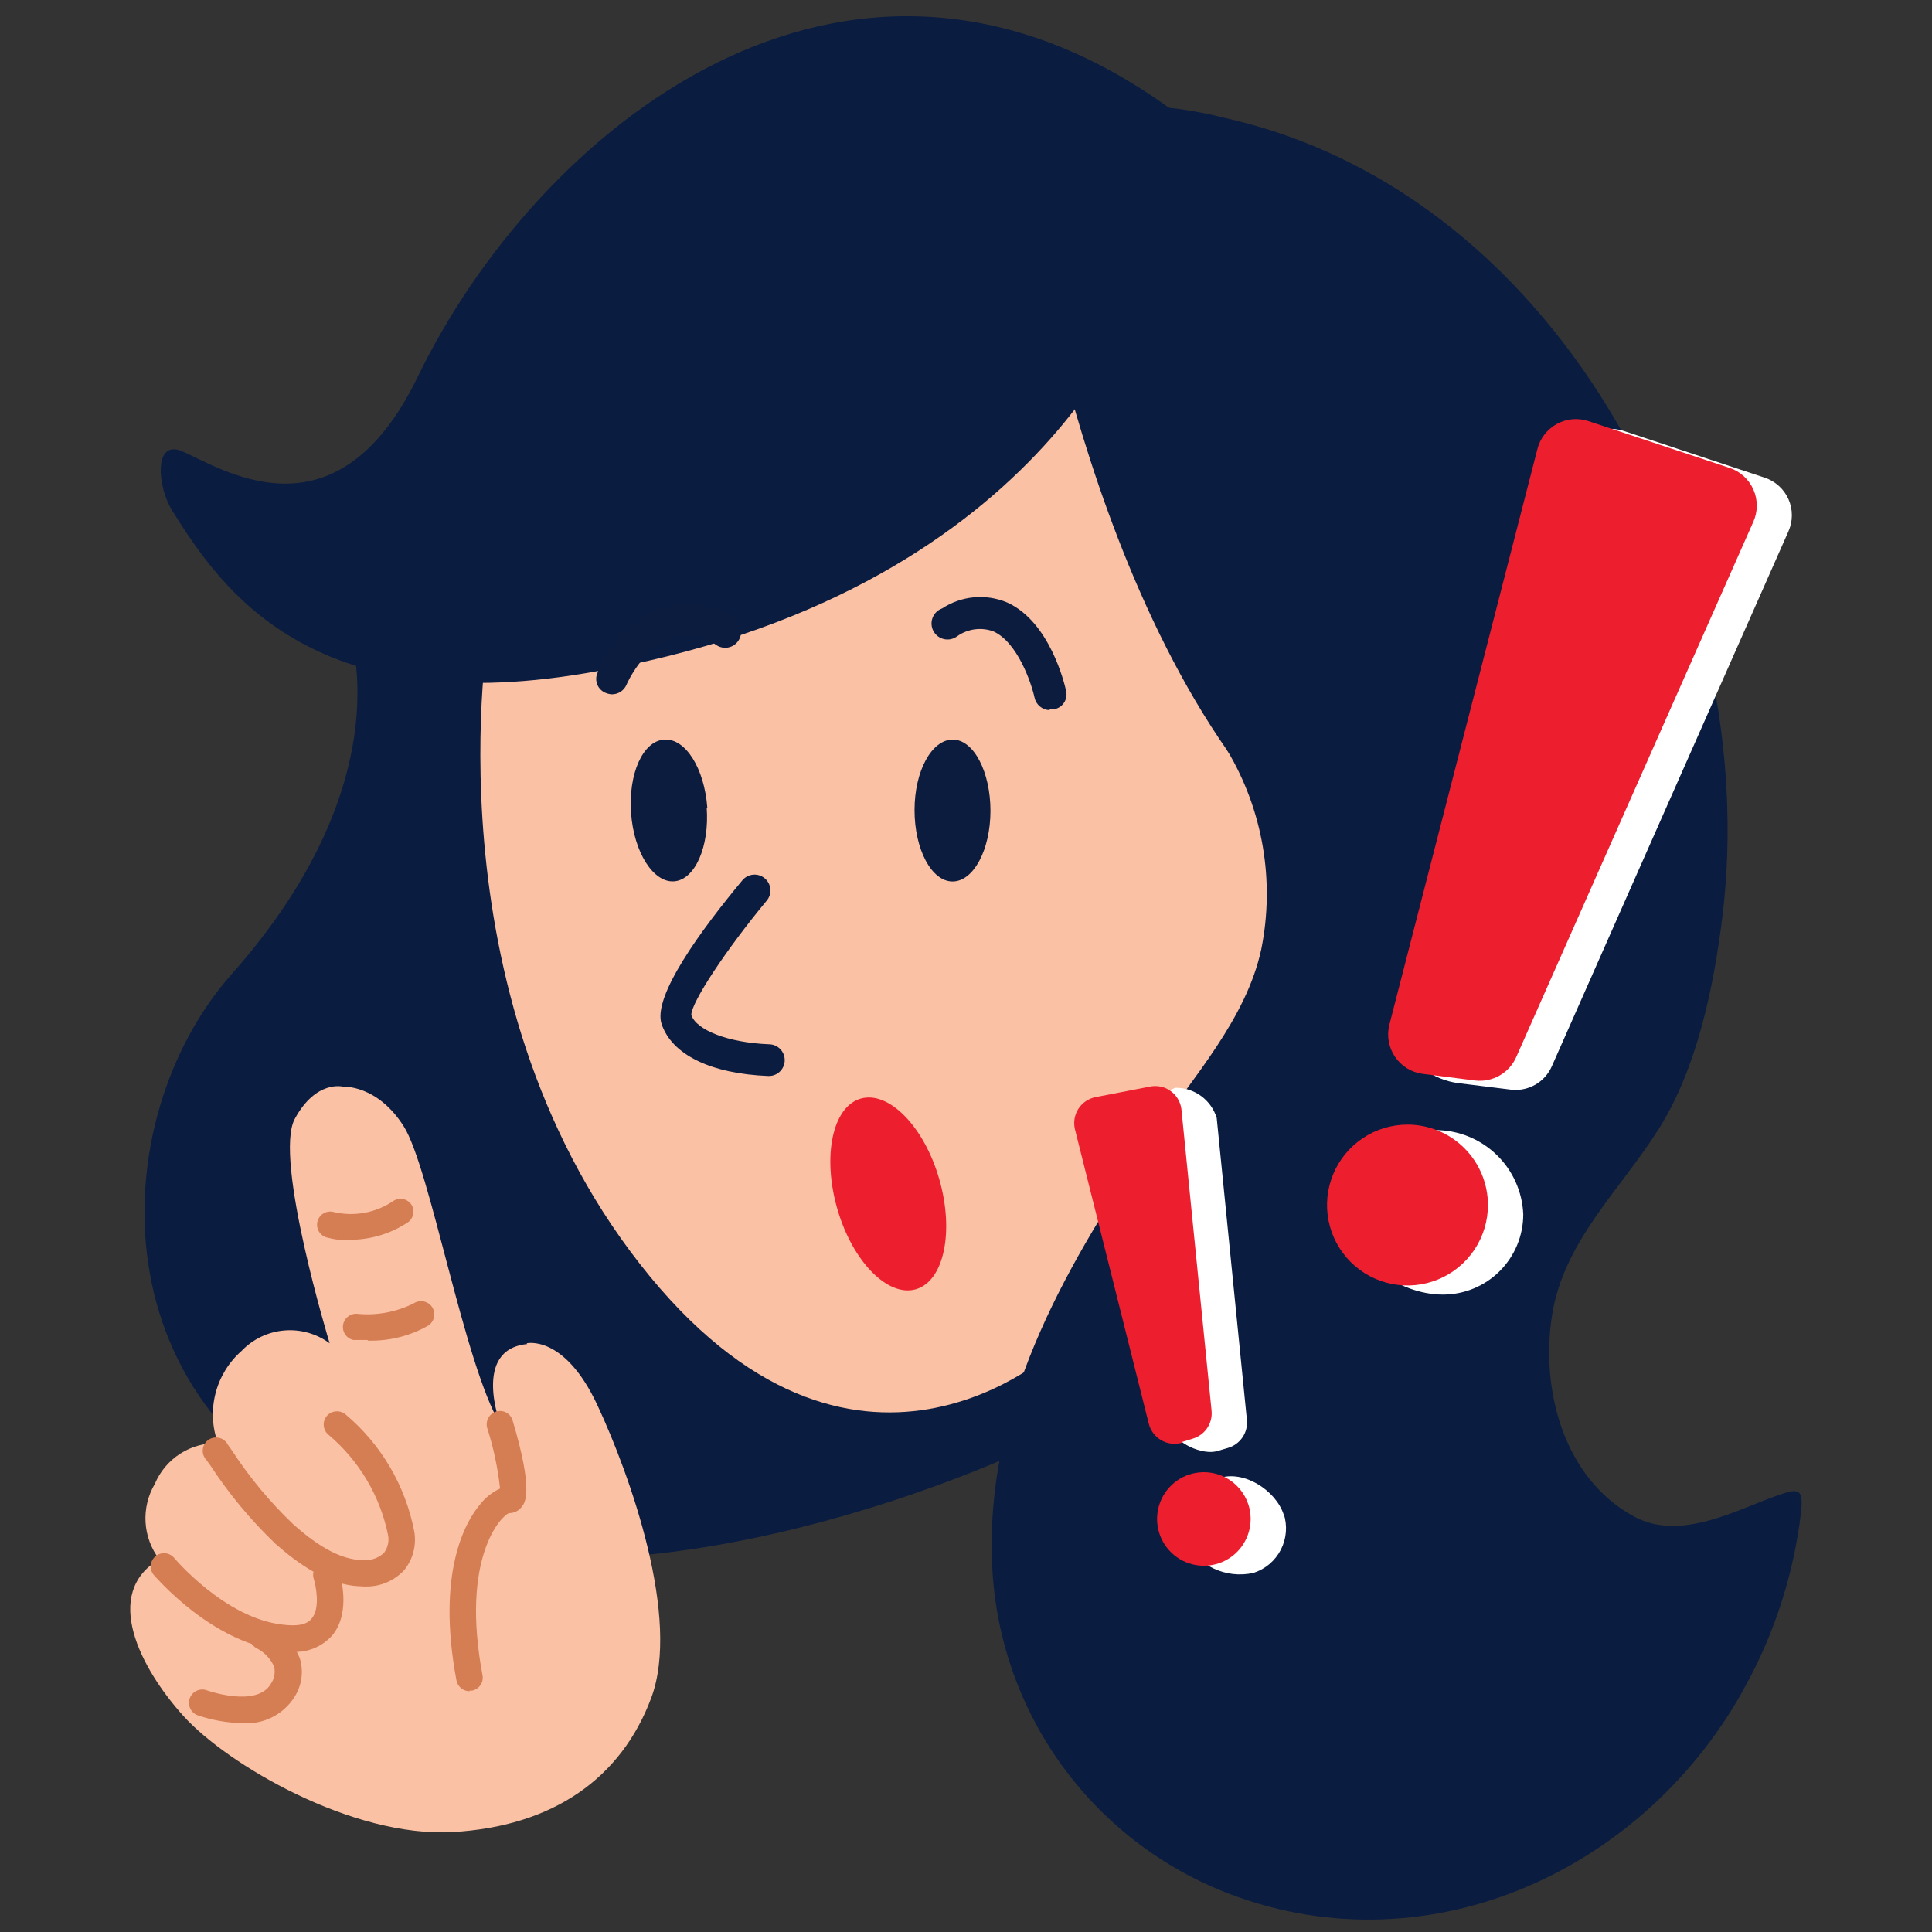 <svg width="128" height="128" viewBox="0 0 128 128" fill="none" xmlns="http://www.w3.org/2000/svg">
<rect x="0" y="0" width="128" height="128" fill="#333333" stroke="none"/>
<mask id="mask0_7504_118665" style="mask-type:luminance" maskUnits="userSpaceOnUse" x="0" y="0" width="128" height="128">
<path d="M128 0H0V128H128V0Z" fill="white"/>
</mask>
<g mask="url(#mask0_7504_118665)">
<mask id="mask1_7504_118665" style="mask-type:luminance" maskUnits="userSpaceOnUse" x="0" y="0" width="128" height="128">
<path d="M128 0H0V128H128V0Z" fill="white"/>
</mask>
<g mask="url(#mask1_7504_118665)">
<path d="M23.061 41.559C23.061 41.559 26.941 51.479 15.331 64.559C6.851 74.139 6.111 93.859 24.331 101.029C42.551 108.199 68.001 95.999 68.001 95.999L68.121 94.999C68.256 93.796 68.216 92.58 68.001 91.389L89.451 45.799" fill="#0A1C40"/>
<path d="M32.4 41.527C32.4 41.527 28.22 65.617 42.4 83.747C56.58 101.877 69.95 89.377 69.95 89.377L85 77.997L97.9 50.197L74.27 13.887L32.4 41.527Z" fill="#FBC1A4"/>
<path d="M75.57 19.498C75.57 19.498 69.28 39.498 38.76 44.608C20.53 47.668 14.65 38.998 11.42 33.848C10.42 32.248 10.2 29.228 11.94 29.848C14.45 30.848 22.19 36.328 27.69 24.938C35.56 8.708 55.93 -8.172 77.25 6.998C96.72 20.818 75.57 19.498 75.57 19.498Z" fill="#0A1C40"/>
<path d="M68.71 16.489C68.71 16.489 73.91 48.83 90.83 59.12C107.75 69.409 101.83 26.18 101.83 26.18C101.83 26.18 92.83 6.18 67.61 7.01" fill="#0A1C40"/>
<path d="M115.67 111.649C117.608 108.104 118.847 104.22 119.32 100.209C119.49 98.649 119.2 98.569 117.81 99.059C114.96 100.059 111.34 102.129 108.27 100.479C103.61 97.959 102.06 92.109 102.82 87.179C103.58 82.249 107.37 78.809 109.9 74.789C112.43 70.769 113.54 65.419 114.12 60.679C116.76 38.939 103.79 12.889 81.171 7.819C78.859 7.222 76.477 6.946 74.091 6.999C74.091 6.999 77.001 42.289 81.311 49.719C83.673 53.679 84.475 58.378 83.561 62.899C82.561 67.519 79.04 71.349 76.451 75.199C70.871 83.479 65.531 92.439 65.71 102.769C65.739 107.721 67.271 112.547 70.103 116.61C72.935 120.672 76.934 123.779 81.57 125.519C94.891 130.519 109.15 123.749 115.67 111.649Z" fill="#0A1C40"/>
<path d="M69.541 47.049C69.305 47.043 69.078 46.958 68.897 46.807C68.716 46.657 68.59 46.45 68.541 46.219C68.321 45.219 67.401 42.539 65.811 41.829C65.416 41.685 64.993 41.64 64.576 41.695C64.16 41.751 63.764 41.907 63.421 42.149C63.299 42.242 63.159 42.308 63.01 42.342C62.86 42.376 62.705 42.377 62.555 42.345C62.406 42.313 62.264 42.249 62.142 42.157C62.019 42.066 61.918 41.949 61.844 41.814C61.771 41.679 61.728 41.531 61.718 41.378C61.708 41.225 61.731 41.072 61.786 40.929C61.841 40.786 61.926 40.656 62.035 40.549C62.145 40.442 62.276 40.361 62.421 40.309C63.048 39.897 63.768 39.644 64.516 39.575C65.264 39.505 66.017 39.62 66.711 39.909C69.541 41.169 70.531 45.299 70.631 45.769C70.664 45.906 70.668 46.049 70.643 46.188C70.617 46.327 70.562 46.459 70.482 46.575C70.402 46.691 70.298 46.789 70.177 46.862C70.056 46.935 69.921 46.982 69.781 46.999H69.541" fill="#0B1C3F"/>
<path d="M50.901 71.287C47.09 71.136 44.511 69.876 43.831 67.837C43.23 66.016 46.41 61.657 49.181 58.327C49.358 58.112 49.614 57.976 49.892 57.95C50.169 57.924 50.446 58.009 50.66 58.187C50.875 58.364 51.011 58.62 51.037 58.898C51.063 59.175 50.978 59.452 50.8 59.666C48.09 62.937 45.8 66.406 45.8 67.246C46.141 68.246 48.221 69.076 50.941 69.186C51.219 69.186 51.486 69.297 51.683 69.494C51.88 69.691 51.99 69.958 51.99 70.237C51.99 70.515 51.88 70.782 51.683 70.979C51.486 71.176 51.219 71.287 50.941 71.287" fill="#0A1C40"/>
<path d="M65.621 53.71C65.621 56.31 64.491 58.41 63.101 58.4C61.711 58.39 60.591 56.27 60.591 53.67C60.591 51.07 61.731 49 63.121 49C64.511 49 65.621 51.13 65.621 53.73" fill="#0B1C3F"/>
<path d="M46.82 53.5C47.01 56.09 46.05 58.28 44.67 58.39C43.29 58.5 42 56.48 41.81 53.88C41.62 51.28 42.58 49.1 44 49C45.42 48.9 46.67 50.91 46.86 53.51" fill="#0B1C3F"/>
<path d="M40.571 46C40.43 45.999 40.291 45.971 40.16 45.92C40.028 45.873 39.908 45.798 39.806 45.7C39.705 45.603 39.625 45.485 39.572 45.355C39.52 45.225 39.495 45.085 39.5 44.945C39.505 44.804 39.539 44.666 39.6 44.54C39.6 44.4 41.031 41.2 43.85 40.26C44.642 40.02 45.476 39.959 46.294 40.08C47.112 40.201 47.893 40.502 48.581 40.96C48.699 41.03 48.803 41.123 48.886 41.234C48.969 41.344 49.029 41.47 49.064 41.603C49.098 41.737 49.106 41.876 49.086 42.013C49.067 42.15 49.021 42.281 48.951 42.4C48.88 42.519 48.787 42.623 48.677 42.706C48.566 42.789 48.441 42.849 48.307 42.883C48.173 42.918 48.034 42.925 47.898 42.906C47.761 42.886 47.629 42.84 47.511 42.77C47.08 42.467 46.587 42.264 46.068 42.175C45.549 42.087 45.017 42.116 44.511 42.26C42.6 42.89 41.511 45.33 41.511 45.36C41.428 45.555 41.288 45.721 41.11 45.835C40.931 45.949 40.722 46.007 40.511 46" fill="#0B1C3F"/>
<path d="M62.23 78.127C63.23 81.607 62.54 84.877 60.68 85.417C58.82 85.957 56.47 83.567 55.47 80.077C54.47 76.587 55.16 73.327 57.02 72.787C58.88 72.247 61.23 74.637 62.23 78.127Z" fill="#ED1F2F"/>
<path d="M34.89 88.997C34.89 88.997 37.38 88.397 39.57 93.077C41.76 97.757 45.12 107.227 43.14 112.507C41.16 117.787 36.68 120.997 30 121.377C23.32 121.757 15.06 116.897 12.17 113.707C9.28 110.517 6.75 105.567 10.55 103.307C10.011 102.597 9.695 101.742 9.643 100.851C9.592 99.961 9.807 99.075 10.26 98.307C10.604 97.489 11.187 96.794 11.933 96.314C12.679 95.833 13.553 95.591 14.44 95.617C14.055 94.56 13.998 93.411 14.277 92.321C14.555 91.231 15.156 90.25 16 89.507C16.745 88.725 17.749 88.242 18.824 88.148C19.899 88.054 20.972 88.356 21.84 88.997C21.84 88.997 18.11 76.747 19.53 74.127C20.95 71.507 22.74 71.997 22.74 71.997C22.74 71.997 24.98 71.847 26.74 74.607C28.5 77.367 30.74 90.367 33.16 94.397C33.16 94.397 31.25 89.397 34.93 89.047" fill="#FBC1A4"/>
<path d="M96.61 71.759L100.08 72.189C100.64 72.261 101.209 72.15 101.701 71.873C102.193 71.595 102.582 71.166 102.81 70.649L118.49 35.199C118.638 34.865 118.715 34.504 118.715 34.138C118.716 33.772 118.639 33.411 118.492 33.076C118.344 32.742 118.128 32.442 117.857 32.197C117.586 31.951 117.267 31.764 116.92 31.649L107.57 28.549C107.228 28.435 106.867 28.392 106.508 28.424C106.149 28.456 105.8 28.562 105.484 28.735C105.168 28.907 104.89 29.143 104.669 29.428C104.449 29.713 104.289 30.04 104.2 30.389L93.55 68.889C93.16 70.429 95.04 71.559 96.61 71.759Z" fill="white"/>
<path d="M100.92 80.45C100.92 81.149 100.782 81.842 100.514 82.488C100.246 83.134 99.853 83.721 99.358 84.215C98.863 84.709 98.276 85.101 97.629 85.368C96.982 85.635 96.29 85.771 95.59 85.77C92.65 85.77 89.29 83.39 89.29 80.45C89.352 78.949 89.992 77.531 91.076 76.491C92.16 75.452 93.603 74.871 95.105 74.871C96.607 74.871 98.05 75.452 99.134 76.491C100.218 77.531 100.858 78.949 100.92 80.45Z" fill="white"/>
<path d="M80.65 96.136L81.36 95.927C81.753 95.812 82.094 95.563 82.322 95.223C82.551 94.883 82.653 94.474 82.61 94.067L80.61 74.067C80.432 73.484 80.069 72.974 79.577 72.614C79.085 72.253 78.49 72.061 77.88 72.067L74.97 73.237C74.736 73.282 74.514 73.375 74.317 73.51C74.12 73.644 73.953 73.817 73.825 74.018C73.696 74.219 73.611 74.444 73.572 74.679C73.533 74.915 73.543 75.155 73.6 75.386L77.6 94.626C77.85 95.626 79.69 96.427 80.65 96.136Z" fill="white"/>
<path d="M85.05 100.297C85.176 100.685 85.224 101.094 85.192 101.501C85.16 101.907 85.047 102.304 84.862 102.667C84.676 103.03 84.42 103.353 84.109 103.618C83.798 103.882 83.438 104.082 83.05 104.207C82.148 104.41 81.203 104.302 80.37 103.901C79.537 103.5 78.864 102.829 78.46 101.997C78.268 101.151 78.4 100.265 78.829 99.511C79.259 98.758 79.955 98.193 80.78 97.927C82.4 97.387 84.51 98.717 85.05 100.347" fill="white"/>
<path d="M94.27 71.148L97.74 71.588C98.306 71.653 98.878 71.533 99.37 71.246C99.862 70.96 100.248 70.522 100.47 69.998L116.15 34.598C116.306 34.261 116.388 33.895 116.392 33.524C116.396 33.153 116.321 32.786 116.173 32.446C116.024 32.106 115.806 31.801 115.531 31.552C115.257 31.302 114.933 31.113 114.58 30.998L105.23 27.898C104.889 27.785 104.527 27.744 104.169 27.776C103.81 27.809 103.462 27.915 103.147 28.087C102.831 28.26 102.554 28.495 102.332 28.779C102.111 29.063 101.95 29.389 101.86 29.738L92.05 67.888C91.958 68.249 91.944 68.626 92.008 68.994C92.073 69.361 92.215 69.71 92.425 70.019C92.635 70.327 92.908 70.587 93.226 70.782C93.544 70.977 93.9 71.101 94.27 71.148Z" fill="#ED1F2F"/>
<path d="M98.58 79.838C98.58 80.892 98.267 81.922 97.682 82.799C97.096 83.675 96.264 84.359 95.29 84.762C94.316 85.165 93.244 85.271 92.21 85.065C91.176 84.86 90.227 84.352 89.481 83.607C88.736 82.861 88.228 81.912 88.022 80.878C87.817 79.844 87.922 78.772 88.326 77.798C88.729 76.824 89.412 75.992 90.289 75.406C91.165 74.82 92.196 74.508 93.25 74.508C94.663 74.508 96.019 75.069 97.019 76.069C98.018 77.069 98.58 78.424 98.58 79.838Z" fill="#ED1F2F"/>
<path d="M78.31 95.536L79.02 95.316C79.412 95.202 79.751 94.954 79.979 94.617C80.207 94.279 80.31 93.872 80.27 93.466L78.27 73.466C78.237 73.226 78.155 72.995 78.028 72.788C77.901 72.581 77.733 72.403 77.534 72.265C77.334 72.127 77.108 72.031 76.87 71.985C76.632 71.939 76.387 71.943 76.15 71.996L72.59 72.686C72.357 72.731 72.135 72.823 71.938 72.956C71.741 73.089 71.573 73.261 71.445 73.462C71.317 73.662 71.231 73.886 71.192 74.121C71.154 74.355 71.163 74.596 71.22 74.826L76.11 94.326C76.168 94.556 76.272 94.771 76.415 94.96C76.558 95.149 76.737 95.306 76.942 95.424C77.148 95.542 77.375 95.617 77.61 95.644C77.845 95.672 78.083 95.653 78.31 95.586" fill="#ED1F2F"/>
<path d="M82.711 99.687C82.898 100.27 82.908 100.896 82.74 101.485C82.572 102.074 82.234 102.601 81.767 102.997C81.3 103.394 80.726 103.644 80.117 103.714C79.509 103.785 78.893 103.674 78.347 103.395C77.802 103.116 77.352 102.682 77.053 102.147C76.754 101.612 76.62 101.001 76.669 100.39C76.717 99.779 76.946 99.196 77.325 98.715C77.705 98.234 78.218 97.876 78.801 97.687C79.189 97.561 79.598 97.513 80.004 97.545C80.411 97.577 80.808 97.689 81.171 97.875C81.534 98.061 81.857 98.317 82.121 98.628C82.386 98.939 82.586 99.299 82.711 99.687Z" fill="#ED1F2F"/>
<path d="M31.11 112.048C30.905 112.048 30.705 111.975 30.547 111.844C30.388 111.713 30.28 111.531 30.241 111.328C28.89 104.138 30.87 100.788 31.791 99.689C32.145 99.23 32.605 98.863 33.13 98.618C32.982 97.26 32.697 95.92 32.281 94.618C32.215 94.394 32.24 94.153 32.35 93.948C32.461 93.742 32.648 93.588 32.87 93.519C32.981 93.485 33.097 93.473 33.211 93.485C33.326 93.496 33.438 93.531 33.539 93.585C33.64 93.64 33.73 93.715 33.802 93.805C33.875 93.894 33.928 93.998 33.961 94.109C35.361 98.778 34.781 99.549 34.59 99.799C34.493 99.939 34.363 100.053 34.211 100.131C34.06 100.21 33.891 100.25 33.721 100.248C33.24 100.408 30.491 103.138 31.971 111.008C32.008 111.234 31.956 111.465 31.825 111.652C31.694 111.839 31.495 111.967 31.27 112.008H31.11" fill="#D57D53"/>
<path d="M24.05 105.099C21.721 105.099 19.64 103.499 18.261 102.289C16.623 100.724 15.17 98.976 13.931 97.079L13.661 96.709C13.576 96.617 13.512 96.508 13.473 96.388C13.434 96.269 13.421 96.144 13.435 96.019C13.449 95.894 13.489 95.774 13.553 95.667C13.617 95.559 13.703 95.466 13.805 95.394C13.908 95.322 14.025 95.273 14.148 95.25C14.271 95.227 14.398 95.231 14.519 95.261C14.641 95.29 14.755 95.346 14.853 95.423C14.952 95.501 15.033 95.598 15.091 95.709L15.361 96.089C16.523 97.875 17.888 99.519 19.43 100.989C20.62 102.049 22.43 103.439 24.201 103.359C24.431 103.365 24.66 103.324 24.875 103.24C25.089 103.156 25.285 103.03 25.451 102.869C25.572 102.703 25.659 102.513 25.703 102.312C25.748 102.11 25.75 101.902 25.71 101.699C25.182 99.111 23.797 96.776 21.78 95.069C21.598 94.926 21.48 94.716 21.452 94.485C21.424 94.255 21.488 94.023 21.631 93.839C21.776 93.657 21.988 93.538 22.22 93.51C22.452 93.482 22.686 93.547 22.87 93.689C25.252 95.683 26.87 98.439 27.451 101.489C27.523 101.932 27.502 102.385 27.389 102.82C27.275 103.254 27.071 103.659 26.791 104.009C26.473 104.358 26.085 104.637 25.652 104.826C25.22 105.016 24.753 105.112 24.28 105.109H24.05" fill="#D57D53"/>
<path d="M19.341 109.408C19.066 109.406 18.792 109.386 18.521 109.348C13.981 108.788 10.341 104.498 10.191 104.348C10.116 104.259 10.06 104.157 10.026 104.046C9.991 103.936 9.979 103.82 9.989 103.705C9.999 103.59 10.032 103.478 10.085 103.375C10.139 103.273 10.212 103.182 10.301 103.108C10.389 103.033 10.492 102.977 10.602 102.943C10.712 102.908 10.828 102.896 10.943 102.906C11.059 102.916 11.171 102.949 11.273 103.002C11.376 103.056 11.466 103.129 11.541 103.218C11.541 103.218 14.891 107.218 18.741 107.638C19.741 107.758 20.341 107.638 20.661 107.218C21.241 106.518 20.911 104.988 20.791 104.618C20.755 104.509 20.74 104.394 20.748 104.279C20.757 104.165 20.788 104.053 20.839 103.95C20.943 103.743 21.125 103.586 21.346 103.513C21.566 103.44 21.806 103.457 22.013 103.561C22.22 103.665 22.378 103.847 22.451 104.068C22.541 104.348 23.291 106.788 22.021 108.338C21.688 108.714 21.273 109.009 20.809 109.2C20.344 109.39 19.842 109.472 19.341 109.438" fill="#D57D53"/>
<path d="M16.001 114.16C15.01 114.137 14.028 113.962 13.091 113.64C12.872 113.558 12.695 113.392 12.598 113.179C12.502 112.966 12.494 112.724 12.576 112.505C12.658 112.286 12.824 112.109 13.037 112.013C13.249 111.916 13.492 111.908 13.711 111.99C13.711 111.99 17.011 113.17 17.951 111.55C18.062 111.387 18.138 111.202 18.174 111.007C18.21 110.813 18.206 110.613 18.161 110.42C17.926 109.892 17.516 109.461 17.001 109.2C16.801 109.094 16.65 108.915 16.579 108.701C16.507 108.486 16.521 108.252 16.618 108.048C16.714 107.843 16.886 107.683 17.097 107.602C17.308 107.521 17.542 107.523 17.751 107.61C18.722 108.073 19.48 108.888 19.871 109.89C19.996 110.315 20.029 110.761 19.967 111.199C19.905 111.637 19.749 112.057 19.511 112.43C19.141 113.013 18.618 113.483 17.999 113.788C17.38 114.093 16.688 114.222 16.001 114.16Z" fill="#D57D53"/>
<path d="M23.19 82.178C22.66 82.189 22.131 82.121 21.62 81.978C21.511 81.944 21.409 81.888 21.321 81.815C21.232 81.741 21.16 81.651 21.106 81.549C21.053 81.448 21.02 81.337 21.009 81.222C20.999 81.108 21.011 80.993 21.045 80.883C21.079 80.773 21.135 80.671 21.209 80.583C21.282 80.495 21.372 80.422 21.474 80.369C21.576 80.315 21.687 80.282 21.801 80.272C21.915 80.261 22.031 80.274 22.14 80.308C22.81 80.46 23.503 80.473 24.177 80.346C24.852 80.219 25.493 79.954 26.06 79.568C26.157 79.505 26.265 79.462 26.378 79.441C26.491 79.419 26.607 79.421 26.72 79.445C26.832 79.469 26.939 79.516 27.033 79.581C27.128 79.647 27.209 79.731 27.27 79.828C27.384 80.02 27.42 80.249 27.37 80.467C27.319 80.685 27.187 80.875 27 80.998C25.869 81.741 24.544 82.138 23.19 82.138" fill="#D57D53"/>
<path d="M24.351 88.779C23.811 88.779 23.461 88.779 23.411 88.779C23.197 88.733 23.009 88.609 22.881 88.431C22.754 88.254 22.698 88.035 22.723 87.819C22.747 87.602 22.852 87.402 23.016 87.257C23.18 87.114 23.392 87.036 23.611 87.039C24.917 87.179 26.237 86.939 27.411 86.349C27.606 86.223 27.844 86.178 28.072 86.225C28.3 86.272 28.5 86.406 28.631 86.599C28.757 86.795 28.801 87.032 28.755 87.26C28.708 87.488 28.574 87.689 28.381 87.819C27.165 88.514 25.781 88.86 24.381 88.819" fill="#D57D53"/>
</g>
</g>
</svg>
